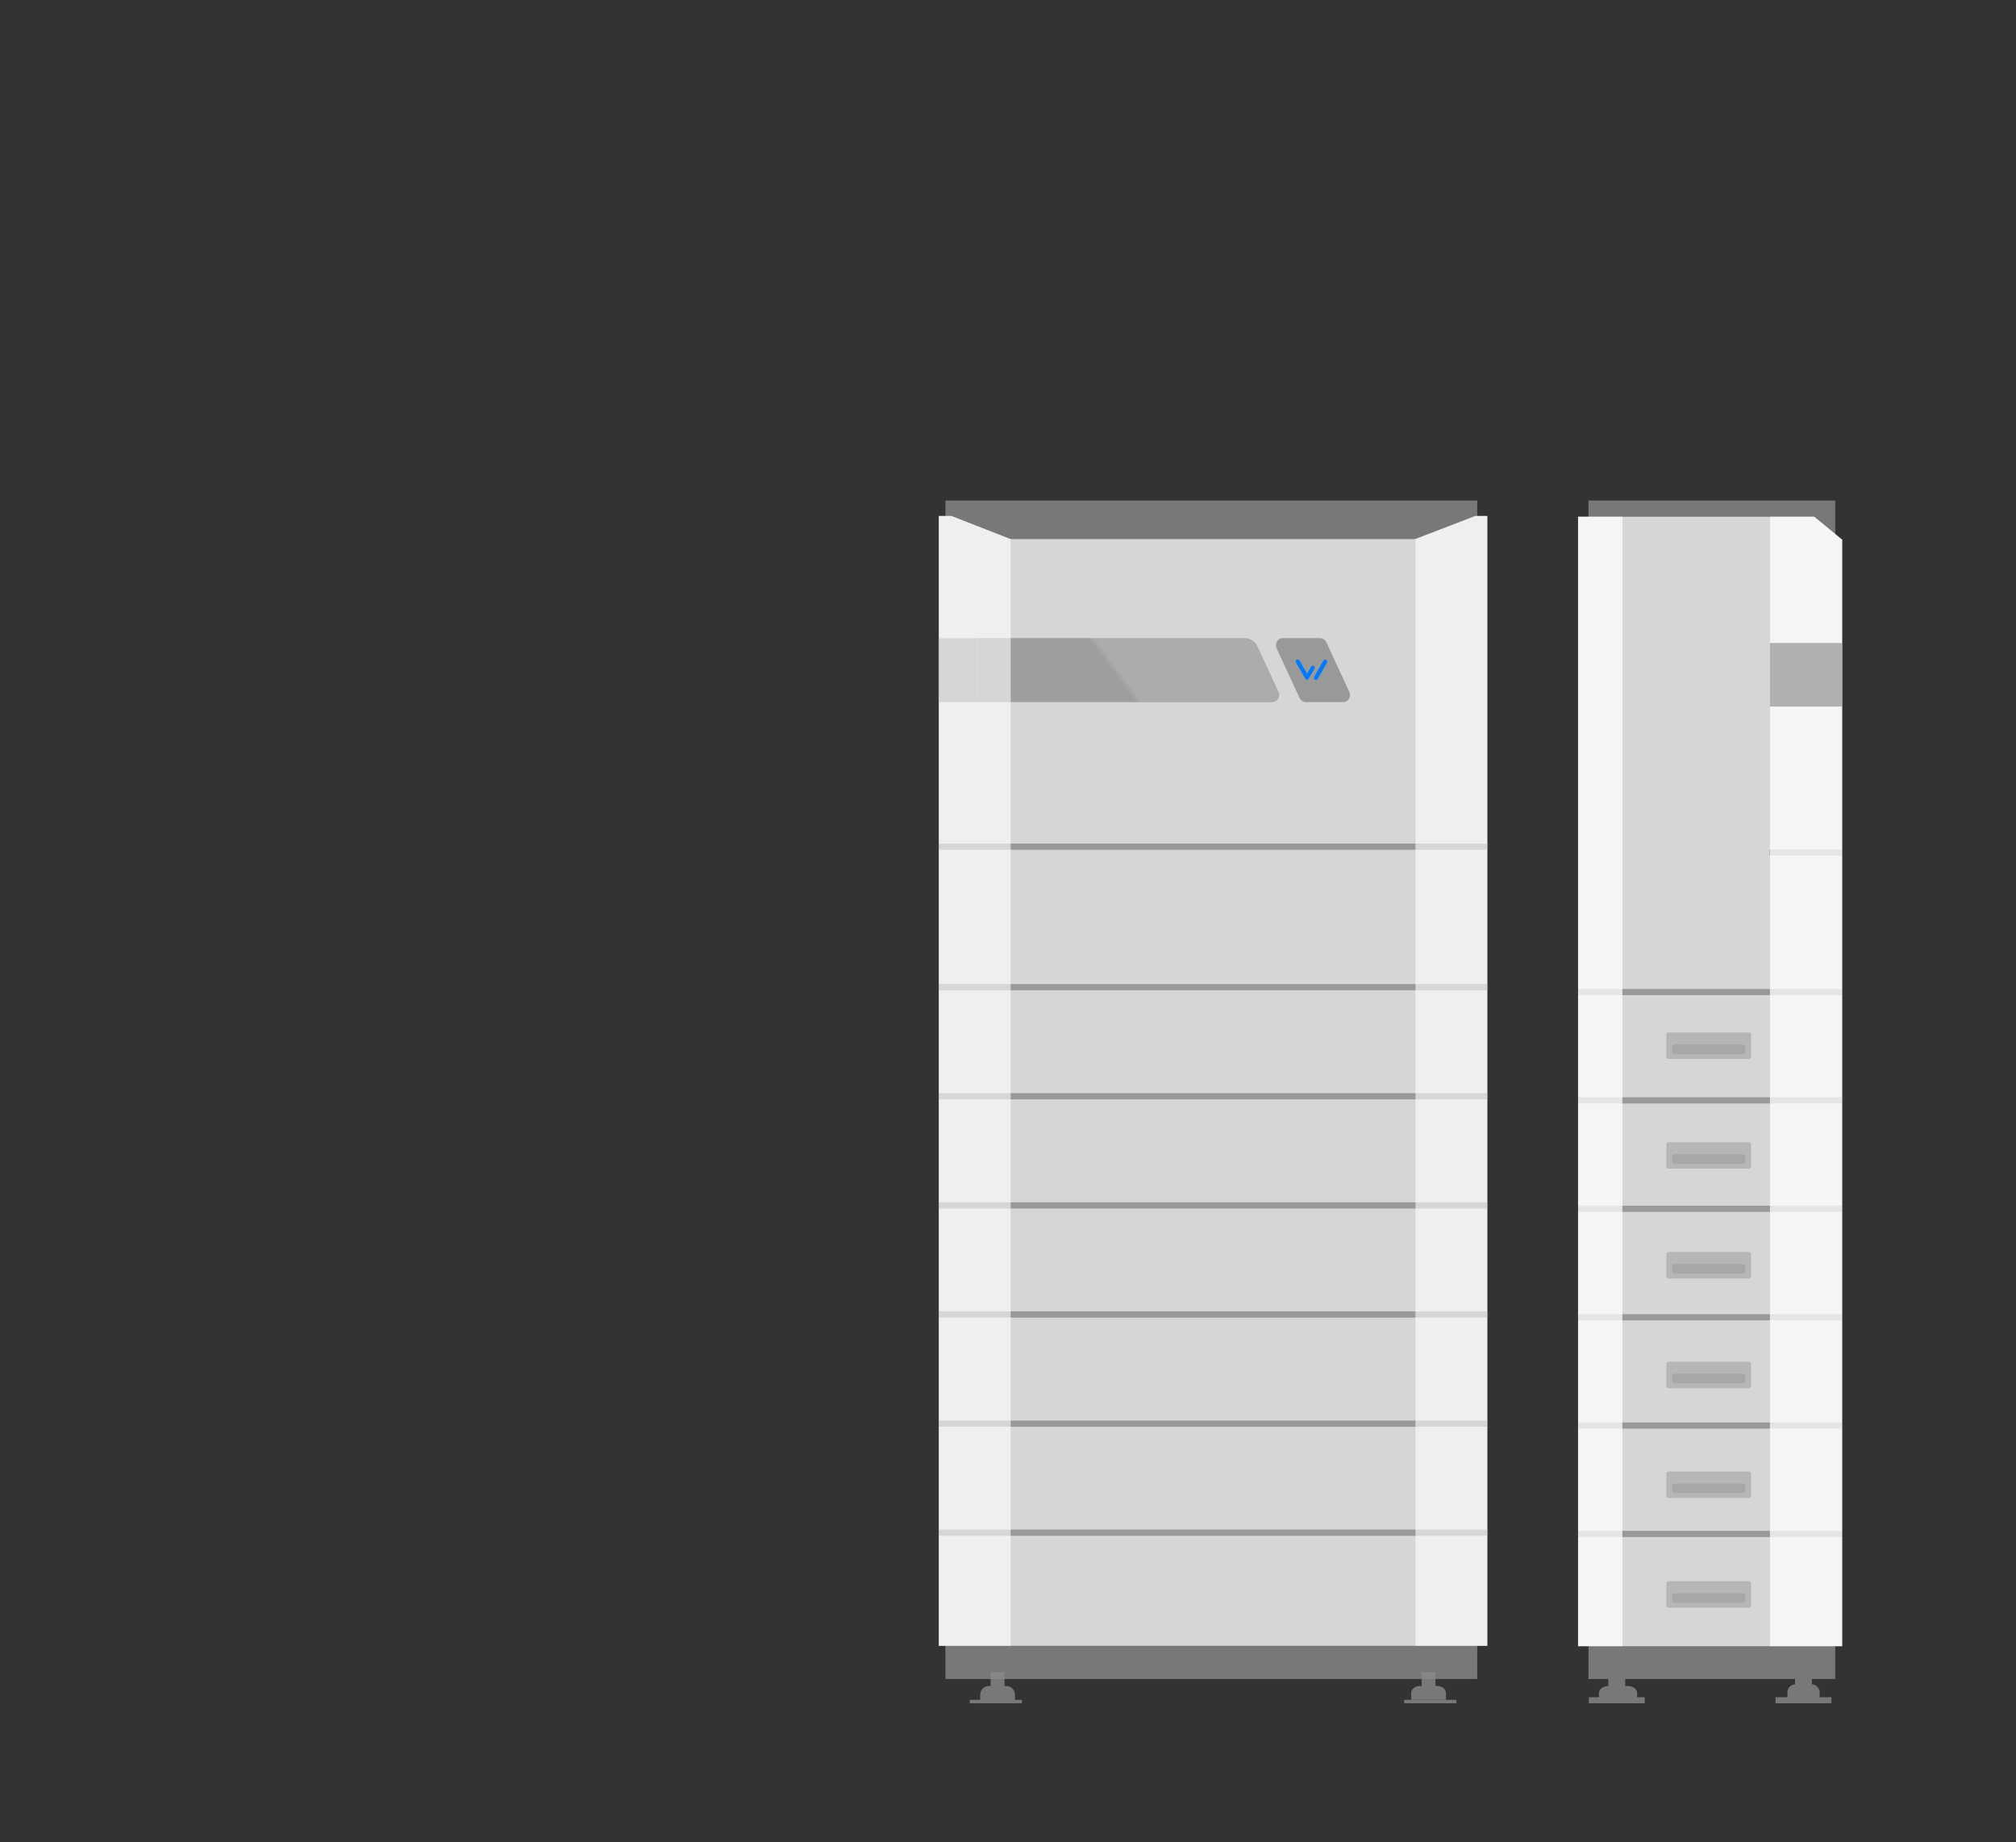 <svg width="580" height="530" viewBox="0 0 580 530" fill="none" xmlns="http://www.w3.org/2000/svg">
<rect x="0" y="0" width="580" height="530" fill="#333333" stroke="none"/>
<g clip-path="url(#clip0_180_6340)">
<path opacity="0.8" d="M425 144H272V483H425V144Z" fill="#898989"/>
<path d="M427.896 148.436H424.533L407.097 155.072H290.694L273.709 148.436H270.104V473.444H427.896V148.436Z" fill="#D6D6D6"/>
<g opacity="0.8">
<path d="M289 481H285V486H289V481Z" fill="#898989"/>
<path d="M289.481 485H284.519C283.128 485 282 486.145 282 487.557V490H292V487.557C292 486.145 290.872 485 289.481 485Z" fill="#898989"/>
<path d="M294 489H279V490H294V489Z" fill="#898989"/>
</g>
<g opacity="0.8">
<path d="M413 481H409V486H413V481Z" fill="#898989"/>
<path d="M413.481 485H408.519C407.128 485 406 485.916 406 487.046V489H416V487.046C416 485.916 414.872 485 413.481 485Z" fill="#898989"/>
<path d="M419 489H404V490H419V489Z" fill="#898989"/>
</g>
<path opacity="0.8" fill-rule="evenodd" clip-rule="evenodd" d="M280.711 183.609H270V201.981H281.266V183.609H280.711Z" fill="#898989"/>
<path opacity="0.8" d="M388.17 200.863C388.448 200.304 388.482 199.641 388.205 199.082L381.584 184.761C381.238 184.028 380.544 183.574 379.747 183.574H369.105C368.412 183.574 367.753 183.923 367.407 184.517C367.025 185.111 366.991 185.844 367.268 186.473L373.889 200.793C374.235 201.527 374.929 201.981 375.726 201.981H386.368C387.131 201.981 387.824 201.562 388.17 200.863Z" fill="#898989"/>
<path opacity="0.8" d="M281.266 201.981H365.985C366.679 201.981 367.337 201.632 367.684 201.038C368.065 200.444 368.1 199.711 367.822 199.082L361.756 185.949C361.098 184.517 359.642 183.574 358.082 183.574H281.266V201.981Z" fill="#898989"/>
<path d="M380.754 190.035L378.085 194.716C377.911 194.995 378.015 195.344 378.293 195.519C378.57 195.694 378.917 195.589 379.09 195.309L381.759 190.629C381.932 190.35 381.828 190 381.551 189.826C381.274 189.651 380.927 189.721 380.754 190.035Z" fill="#007AFF"/>
<path d="M377.981 191.607C377.703 191.433 377.357 191.537 377.183 191.817L376.039 193.808L373.856 190.001C373.682 189.721 373.336 189.616 373.058 189.791C372.781 189.966 372.677 190.315 372.85 190.594L375.554 195.275C375.554 195.31 375.589 195.31 375.589 195.345C375.624 195.379 375.624 195.414 375.658 195.414C375.693 195.449 375.727 195.449 375.727 195.484C375.762 195.484 375.797 195.519 375.797 195.519H375.831C375.866 195.519 375.866 195.519 375.901 195.519H375.935C375.97 195.519 375.97 195.519 376.005 195.519C376.039 195.519 376.039 195.519 376.074 195.519H376.109C376.143 195.519 376.143 195.519 376.178 195.519H376.213C376.247 195.519 376.282 195.484 376.282 195.484C376.317 195.449 376.351 195.449 376.351 195.414C376.386 195.379 376.386 195.379 376.421 195.345C376.421 195.31 376.455 195.31 376.455 195.275L378.119 192.411C378.362 192.131 378.258 191.782 377.981 191.607Z" fill="#007AFF"/>
<g opacity="0.8">
<path d="M428 440.018H270V441.799H428V440.018Z" fill="#898989"/>
<path d="M428 408.652H270V410.433H428V408.652Z" fill="#898989"/>
<path d="M428 377.251H270V379.033H428V377.251Z" fill="#898989"/>
<path d="M428 345.886H270V347.667H428V345.886Z" fill="#898989"/>
<path d="M428 314.485H270V316.267H428V314.485Z" fill="#898989"/>
<path d="M428 283.085H270V284.866H428V283.085Z" fill="#898989"/>
<path d="M428 242.673H270V244.454H428V242.673Z" fill="#898989"/>
</g>
<g opacity="0.8">
<path opacity="0.75" d="M290.694 155.072L273.709 148.436H270.104V473.444H290.763V155.072H290.694Z" fill="white"/>
<path opacity="0.75" d="M407.338 155.072L424.324 148.436H427.894V473.444H407.234V155.072H407.338Z" fill="white"/>
</g>
<path opacity="0.3" d="M281.266 201.981H365.985C366.679 201.981 367.337 201.632 367.684 201.038C368.065 200.444 368.1 199.711 367.822 199.082L361.756 185.949C361.098 184.517 359.642 183.574 358.082 183.574H281.266V201.981Z" fill="url(#paint0_linear_180_6340)"/>
</g>
<g clip-path="url(#clip1_180_6340)">
<g opacity="0.8">
<path d="M467.569 482.923H462.721V485.733H467.569V482.923Z" fill="#898989"/>
<path d="M468.27 485H462.77C461.24 485 460 485.916 460 487.046V489H470.999V487.046C471.04 485.916 469.8 485 468.27 485Z" fill="#898989"/>
<path d="M473.184 488.231H457.105V490H473.184V488.231Z" fill="#898989"/>
</g>
<g opacity="0.8">
<path d="M521.282 482.923H516.434V485.733H521.282V482.923Z" fill="#898989"/>
<path d="M521.177 484.519H516.573C515.283 484.519 514.236 485.559 514.236 486.843V489.063H523.514V486.843C523.514 485.559 522.468 484.519 521.177 484.519Z" fill="#898989"/>
<path d="M526.897 488.231H510.818V490H526.897V488.231Z" fill="#898989"/>
</g>
<path opacity="0.8" d="M528 144H457V483H528V144Z" fill="#898989"/>
<path d="M530 155.275L521.943 148.649H454V473.555H530V155.275Z" fill="#D6D6D6"/>
<g opacity="0.8">
<path d="M529.965 440.388H454V442.158H529.965V440.388Z" fill="#898989"/>
<path d="M529.965 409.198H454V410.968H529.965V409.198Z" fill="#898989"/>
<path d="M529.965 378.044H454V379.813H529.965V378.044Z" fill="#898989"/>
<path d="M529.965 346.854H454V348.623H529.965V346.854Z" fill="#898989"/>
<path d="M529.965 315.664H454V317.434H529.965V315.664Z" fill="#898989"/>
<path d="M529.965 284.51H454V286.279H529.965V284.51Z" fill="#898989"/>
<path d="M529.965 244.369H509.107V246.138H529.965V244.369Z" fill="#898989"/>
</g>
<g opacity="0.75">
<path d="M530 155.275L521.944 148.649H509.213V473.555H530V155.275Z" fill="white"/>
</g>
<g opacity="0.75">
<path d="M466.765 155.275V148.649H454V473.555H466.765V155.275Z" fill="white"/>
</g>
<g opacity="0.8">
<path opacity="0.8" fill-rule="evenodd" clip-rule="evenodd" d="M528.919 184.973H509.213V203.257H529.966V184.973H528.919Z" fill="#898989"/>
</g>
<g opacity="0.8">
<path opacity="0.5" d="M503.143 304.632H480.018C479.67 304.632 479.391 304.354 479.391 304.007V297.624C479.391 297.277 479.67 296.999 480.018 296.999H503.178C503.526 296.999 503.805 297.277 503.805 297.624V304.007C503.805 304.354 503.492 304.632 503.143 304.632Z" fill="#898989"/>
<path opacity="0.5" d="M501.399 303.244H481.763C481.414 303.244 481.135 302.966 481.135 302.62V301.093C481.135 300.746 481.414 300.469 481.763 300.469H501.434C501.783 300.469 502.062 300.746 502.062 301.093V302.62C502.062 302.966 501.748 303.244 501.399 303.244Z" fill="#898989"/>
</g>
<g opacity="0.8">
<path opacity="0.5" d="M503.143 336.203H480.018C479.67 336.203 479.391 335.925 479.391 335.578V329.195C479.391 328.848 479.67 328.57 480.018 328.57H503.178C503.526 328.57 503.805 328.848 503.805 329.195V335.578C503.805 335.925 503.492 336.203 503.143 336.203Z" fill="#898989"/>
<path opacity="0.5" d="M501.399 334.815H481.763C481.414 334.815 481.135 334.537 481.135 334.191V332.664C481.135 332.317 481.414 332.04 481.763 332.04H501.434C501.783 332.04 502.062 332.317 502.062 332.664V334.191C502.062 334.537 501.748 334.815 501.399 334.815Z" fill="#898989"/>
</g>
<g opacity="0.8">
<path opacity="0.5" d="M503.143 367.774H480.018C479.67 367.774 479.391 367.497 479.391 367.15V360.766C479.391 360.419 479.67 360.142 480.018 360.142H503.178C503.526 360.142 503.805 360.419 503.805 360.766V367.15C503.805 367.497 503.492 367.774 503.143 367.774Z" fill="#898989"/>
<path opacity="0.5" d="M501.399 366.386H481.763C481.414 366.386 481.135 366.109 481.135 365.762V364.235C481.135 363.888 481.414 363.611 481.763 363.611H501.434C501.783 363.611 502.062 363.888 502.062 364.235V365.762C502.062 366.109 501.748 366.386 501.399 366.386Z" fill="#898989"/>
</g>
<g opacity="0.8">
<path opacity="0.5" d="M503.143 399.345H480.018C479.67 399.345 479.391 399.068 479.391 398.721V392.337C479.391 391.99 479.67 391.713 480.018 391.713H503.178C503.526 391.713 503.805 391.99 503.805 392.337V398.721C503.805 399.068 503.492 399.345 503.143 399.345Z" fill="#898989"/>
<path opacity="0.5" d="M501.399 397.958H481.763C481.414 397.958 481.135 397.68 481.135 397.333V395.807C481.135 395.46 481.414 395.182 481.763 395.182H501.434C501.783 395.182 502.062 395.46 502.062 395.807V397.333C502.062 397.68 501.748 397.958 501.399 397.958Z" fill="#898989"/>
</g>
<g opacity="0.8">
<path opacity="0.5" d="M503.143 430.917H480.018C479.67 430.917 479.391 430.639 479.391 430.292V423.909C479.391 423.562 479.67 423.284 480.018 423.284H503.178C503.526 423.284 503.805 423.562 503.805 423.909V430.292C503.805 430.639 503.492 430.917 503.143 430.917Z" fill="#898989"/>
<path opacity="0.5" d="M501.399 429.529H481.763C481.414 429.529 481.135 429.252 481.135 428.905V427.378C481.135 427.031 481.414 426.754 481.763 426.754H501.434C501.783 426.754 502.062 427.031 502.062 427.378V428.905C502.062 429.252 501.748 429.529 501.399 429.529Z" fill="#898989"/>
</g>
<g opacity="0.8">
<path opacity="0.5" d="M503.143 462.488H480.018C479.67 462.488 479.391 462.21 479.391 461.863V455.48C479.391 455.133 479.67 454.855 480.018 454.855H503.178C503.526 454.855 503.805 455.133 503.805 455.48V461.863C503.805 462.21 503.492 462.488 503.143 462.488Z" fill="#898989"/>
<path opacity="0.5" d="M501.399 461.1H481.763C481.414 461.1 481.135 460.823 481.135 460.476V458.949C481.135 458.602 481.414 458.325 481.763 458.325H501.434C501.783 458.325 502.062 458.602 502.062 458.949V460.476C502.062 460.823 501.748 461.1 501.399 461.1Z" fill="#898989"/>
</g>
</g>
<defs>
<linearGradient id="paint0_linear_180_6340" x1="320.231" y1="195.587" x2="322.668" y2="193.795" gradientUnits="userSpaceOnUse">
<stop offset="0.463" stop-color="#D8D8D8" stop-opacity="0.3"/>
<stop offset="1" stop-color="#D8D8D8"/>
</linearGradient>
<clipPath id="clip0_180_6340">
<rect width="158" height="346" fill="white" transform="translate(270 144)"/>
</clipPath>
<clipPath id="clip1_180_6340">
<rect width="76" height="346" fill="white" transform="translate(454 144)"/>
</clipPath>
</defs>
</svg>
